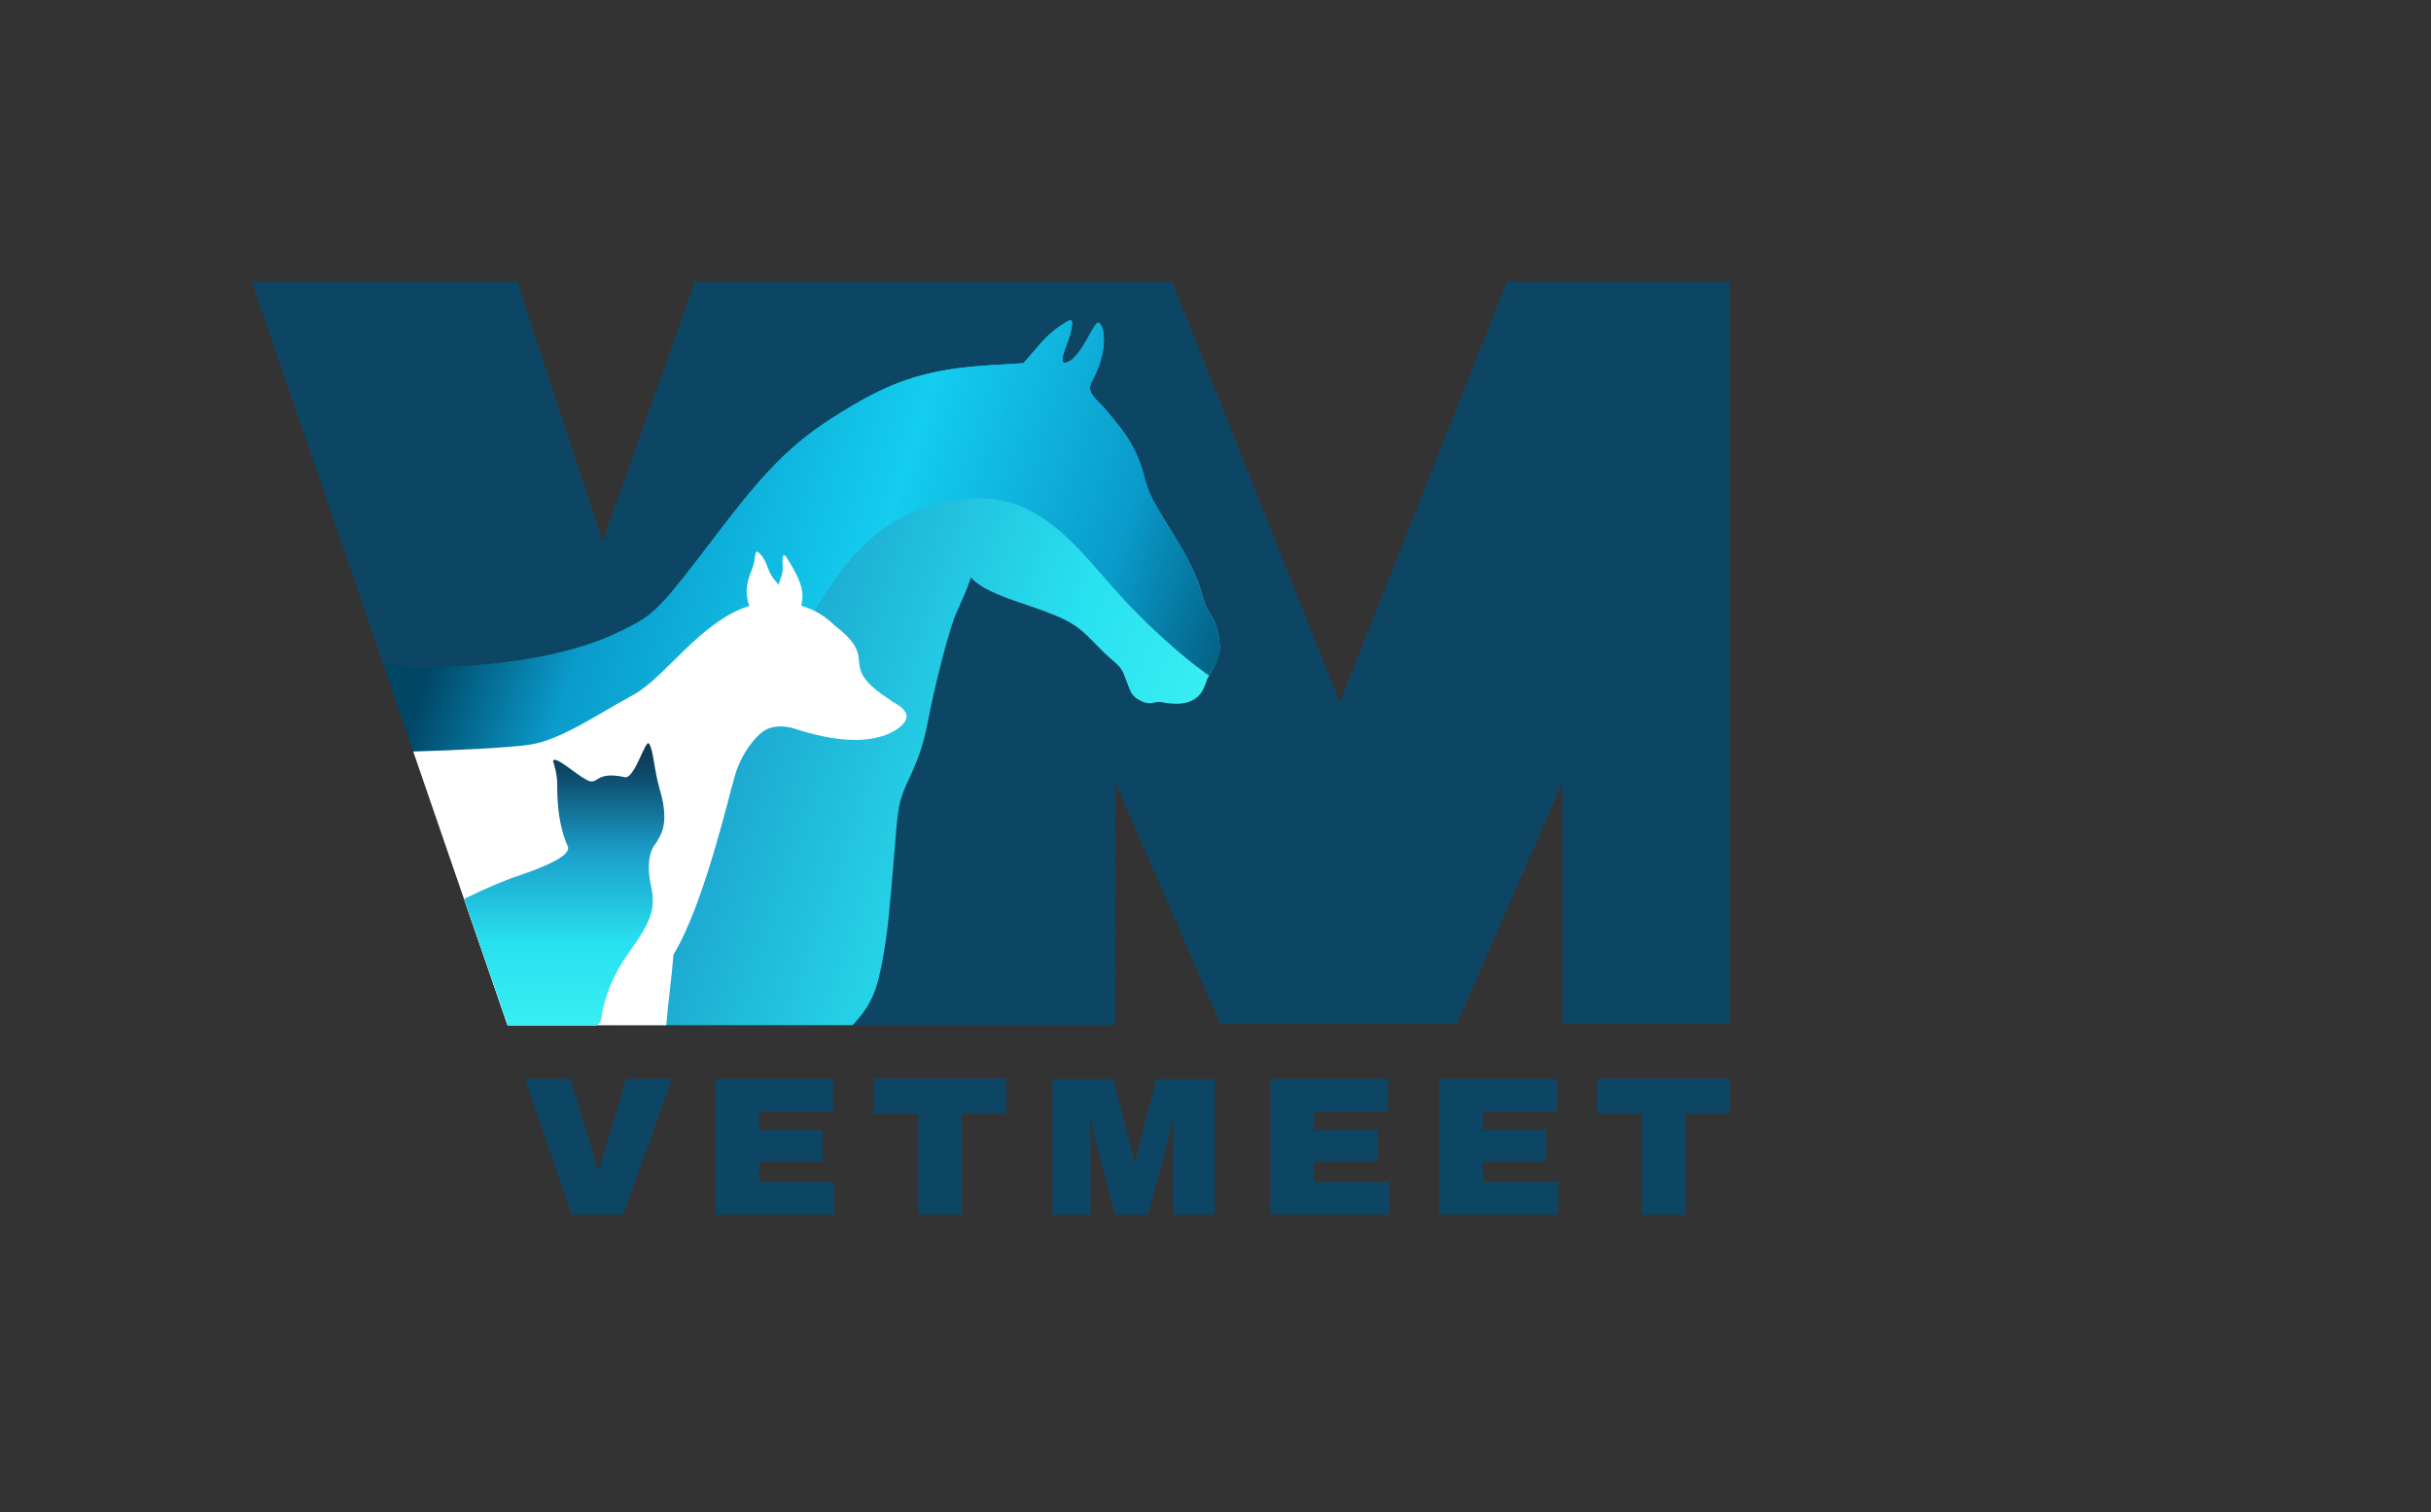 <?xml version="1.0" encoding="utf-8"?>
<!-- Generator: Adobe Illustrator 25.2.3, SVG Export Plug-In . SVG Version: 6.00 Build 0)  -->
<!DOCTYPE svg PUBLIC "-//W3C//DTD SVG 1.1//EN" "http://www.w3.org/Graphics/SVG/1.1/DTD/svg11.dtd">
<svg version="1.1" id="color" xmlns:x="http://ns.adobe.com/Extensibility/1.0/" xmlns:i="http://ns.adobe.com/AdobeIllustrator/10.0/" xmlns:graph="http://ns.adobe.com/Graphs/1.0/"
	 xmlns="http://www.w3.org/2000/svg" xmlns:xlink="http://www.w3.org/1999/xlink" x="0px" y="0px" width="1083.6px" height="674px"
	 viewBox="0 0 1083.6 674" style="enable-background:new 0 0 1083.6 674;" xml:space="preserve">
<rect x="0" y="0" width="1083.6" height="674" fill="#333333" stroke="none"/>
<style type="text/css">
	.st0{fill:#0D4665;}
	.st1{fill:url(#Horse_2_);}
	.st2{fill:url(#Horse_3_);}
	.st3{fill:#FFFFFF;}
	.st4{fill:url(#path-4_2_);}
</style>
<path id="VETMEET" class="st0" d="M277.8,541.4l21.8-60.5h-20.5l-8.4,28c-0.2,0.9-0.6,2.2-1,3.7c-0.4,1.5-0.9,3-1.4,4.6
	s-0.9,3-1.2,4.2h-0.7c-0.4-1.3-0.8-2.8-1.3-4.5c-0.5-1.6-1-3.2-1.4-4.7c-0.1-0.4-0.2-0.7-0.3-1l-0.2-0.6c-0.2-0.7-0.4-1.2-0.5-1.7
	l-8.4-28h-20.3l20.8,60.5h0.2H277.8z M371.9,541.4v-14.5h-33.5v-9.2h28.2v-13.9h-28.2v-8.4h32.9v-14.5h-52.4v60.5H371.9z
	 M428.7,541.4v-45.1h19.8v-15.5h-59.1v15.5h19.9v45.1H428.7z M486.1,541.4v-21.8c0-2.3,0-4.8,0-7.2c0-2.5-0.1-4.8-0.1-7
	s-0.1-4.1-0.2-5.5l0,0h0.7c0.2,1.1,0.5,2.5,0.8,4c0.3,1.6,0.6,3.2,1,4.7c0.4,1.6,0.7,2.9,1,4.1l0,0l7.9,28.8h14.5l7.8-28.8
	c0.4-1.2,0.7-2.5,1.1-4.1c0.4-1.6,0.7-3.1,1-4.7c0.3-1.6,0.6-3,0.7-4.1l0,0h0.7c0,1.5,0,3.3,0,5.5c0,2.2-0.1,4.6-0.1,7.1
	c0,2.5,0,4.9,0,7.3l0,0v21.8h18.6v-60.5h-26.1l-5.5,21.3c-0.4,1.5-0.8,3.2-1.2,5.1c-0.5,1.9-0.9,3.7-1.4,5.5
	c-0.4,1.8-0.8,3.3-1.1,4.6l0,0h-0.7c-0.4-1.8-0.9-3.7-1.4-5.7c-0.5-2.1-1-4-1.4-5.7s-0.8-3-1-3.8l0,0l-5.5-21.3h-27.1v60.5H486.1z
	 M619.3,541.4v-14.5h-33.5v-9.2H614v-13.9h-28.2v-8.4h32.9v-14.5h-52.4v60.5H619.3z M694.5,541.4v-14.5h-33.5v-9.2h28.2v-13.9h-28.2
	v-8.4h32.9v-14.5h-52.4v60.5H694.5z M751.2,541.4v-45.1H771v-15.5h-59.1v15.5h19.9v45.1H751.2z"/>
<path id="VM" class="st0" d="M671.7,125.6l-74.5,187.5l-74.7-187.5H309.8l-41.2,115.7l-38-115.7H112.2
	c32.1,93.1,56.1,162.9,72.1,209.4s30,87.2,42,122H497l0.2-108.2L544,456.4h105.4l47-107.6v107.6h74.5V125.6H671.7z"/>
<linearGradient id="Horse_2_" gradientUnits="userSpaceOnUse" x1="12.38" y1="1003.179" x2="10.917" y2="1003.619" gradientTransform="matrix(372.839 0 0 -314.306 -3919.36 315691.5)">
	<stop  offset="6.178778e-02" style="stop-color:#B0FEFC"/>
	<stop  offset="0.196" style="stop-color:#48FCF6"/>
	<stop  offset="0.432" style="stop-color:#28E0EF"/>
	<stop  offset="0.684" style="stop-color:#1B9FCB"/>
	<stop  offset="0.895" style="stop-color:#0D4665"/>
	<stop  offset="0.998" style="stop-color:#0B1C24"/>
</linearGradient>
<path id="Horse" class="st1" d="M226.3,457l-55.4-161c12,1.1,19.5,1.7,22.6,1.6c36.3-1.2,63.6-6.6,83.5-16.4
	c14.9-7.3,16.3-8.7,42.6-43.2c24.3-31.9,35.4-42.4,59.8-56.9c20.3-12.1,35.9-16.7,61.9-18.3l14.9-0.9l7.9-9.1
	c5.4-6.1,11-9.2,12.6-10s1.9,2.9-1.6,11.7c-1.8,4.3-1.8,7.2-0.7,7.3c3-0.2,6.6-3.7,11.5-13c1.9-3.4,3.2-5.6,4.2-4.8
	c3.7,4.6,1.9,16.7-3.5,26.1c-2.7,5.6,2.5,7.7,7.4,13.9c8.1,9.8,12.7,15.3,16.6,30.6c3.5,13.5,18.1,27.8,24.9,49.2
	c2.5,11.3,6.1,9.7,7.7,20c1.2,7,0.5,8.8-4.7,18.2c-1.8,2.2-1.5,14.8-20.8,11c-2.4-0.3-2.1,0.1-4.9,0.5c-3.1-0.1-4.5-1.2-5.8-1.9
	c-3.2-2.1-3.4-4.4-5.3-9.1c-2.2-6.7-4.5-6.3-11.5-13.5c-10-10.3-11.6-12.1-31.8-19.1c-8.6-2.9-20.7-6.7-25.6-12.5l-2.2,6l-3.9,8.9
	c-3.3,6.5-10.1,33.5-13,48.8c-1.7,9.3-4,16.3-7.8,24.5c-4.9,10.5-5.4,12.5-6.5,25.5c-3,36.8-3.7,43.3-5.5,53.9
	c-2.8,16.7-5.4,22.9-13.9,32H226.3z"/>
<linearGradient id="Horse_3_" gradientUnits="userSpaceOnUse" x1="11.061" y1="1003.402" x2="12.135" y2="1003.143" gradientTransform="matrix(372.936 0 0 -276.314 -3920.429 277509.531)">
	<stop  offset="0" style="stop-color:#004665"/>
	<stop  offset="0.145" style="stop-color:#0A97C7"/>
	<stop  offset="0.151" style="stop-color:#0A9BCB"/>
	<stop  offset="0.432" style="stop-color:#14CDEF"/>
	<stop  offset="0.476" style="stop-color:#12C4E9"/>
	<stop  offset="0.684" style="stop-color:#0A9BCB"/>
	<stop  offset="0.895" style="stop-color:#004665"/>
	<stop  offset="0.998" style="stop-color:#001C32"/>
</linearGradient>
<path id="Horse_1_" class="st2" d="M213.2,419l-42.3-123c10.4,1.2,17.9,1.7,22.6,1.6c36.3-1.2,63.6-6.6,83.5-16.4
	c14.9-7.3,16.3-8.7,42.6-43.2c24.3-31.9,35.4-42.4,59.8-56.9c20.3-12.1,35.9-16.7,61.9-18.3l14.9-0.9l7.9-9.1
	c5.4-6.1,11-9.2,12.6-10s1.9,2.9-1.6,11.7c-1.8,4.3-1.8,7.2-0.7,7.3c3-0.2,6.6-3.7,11.5-13c1.9-3.4,3.2-5.6,4.2-4.8
	c3.7,4.6,1.9,16.7-3.5,26.1c-2.7,5.6,2.5,7.7,7.4,13.9c8.1,9.8,12.7,15.3,16.6,30.6c3.5,13.5,18.1,27.8,24.9,49.2
	c2.5,11.3,6.1,9.7,7.7,20c1.2,7,1,7.9-4.2,17.3c-0.1,0.2-8.6-5.8-19.9-16c-5-4.5-12.6-11.7-20.1-20c-11.4-12.5-21.8-26.5-35.7-35.1
	c-8.7-5.3-18.2-8.9-31.6-7.6c-45.1,4.2-59.6,35.1-79.8,68.6c-17.1,28.3-31.1,53.7-33.6,58.2C294.8,390.8,259.8,414.1,213.2,419z"/>
<path id="Dog" class="st3" d="M403.7,317.7c-1.2-2.3-3.5-3.6-6.1-5c-0.2-0.3-0.5-0.5-0.7-0.6c-25.1-16.2-3.7-17.2-24.9-33.3
	c-3.8-3.8-8.7-7-14.8-8.8c0.3-1.5,0.5-3,0.5-4.4c-0.1-4.6-2.1-9-6.4-16c-2.1-3.7-2.5-1.9-2.5,0.3c0,1,0.1,2.2,0.1,3
	c0,0.2,0,0.4,0,0.6c-0.1,3.6-1.7,5.3-1.7,7.2v0.1c-0.4-0.6-0.9-1.1-1.5-1.8c-4.1-4.5-3-7.9-7-12.2c-2-2.1-1.9-0.3-2.4,3.1
	c-0.8,3.9-1.8,4.9-2.9,9.2c-0.4,1.7-0.6,3.2-0.6,4.6c0,2.3,0.5,4.3,1.2,6.4c-21.8,6.8-37.5,32-51.8,39.7
	c-16.1,8.7-32.2,20.1-46.3,22.2c-9.8,1.4-34.4,2.5-51.7,3l42,122H297c0.8-10.3,2.4-21,3.2-31.5c13.5-22.2,24.3-69.3,27.3-79.5
	c3-10.3,8.9-17.1,12.3-19.7c5.5-4.2,13.4-1.8,13.4-1.8c21.1,7,34.1,6.2,42.4,2.8C400.5,325.3,405.6,321.3,403.7,317.7z"/>
<g id="Cat">
	<g>
		<path id="path-4" class="st3" d="M206.9,400.7c9.7-4.8,18-8.3,24.7-10.5c12.3-4.2,22.6-8.8,21.6-12.7c-4.1-8.7-4.9-19.7-4.8-27.5
			c0-5.8-1.9-10.5-1.9-10.8c0.9-2.6,9.8,5.7,14.9,8.4c5.5,3,3.3-4.1,16.9-1.2c4.5,1.5,9.4-17.3,11-14.9c2.1,3.1,2,10.8,4.9,20.8
			c5,16.9-1.3,21.7-1.2,22.6l-0.8,1.2c-3.1,3.7-3.8,10.6-2.1,18.4c2.3,10.3,0.5,15.8-9.7,30c-7,9.7-11.2,20.2-12.4,29.9
			c-0.6,2.1-1.7,2.4-2,2.6h-1h-38.7L206.9,400.7z"/>
	</g>
	<g>
		
			<linearGradient id="path-4_2_" gradientUnits="userSpaceOnUse" x1="11.377" y1="1000.977" x2="11.377" y2="1002.616" gradientTransform="matrix(89.231 0 0 -125.712 -763.643 126342.883)">
			<stop  offset="8.206041e-02" style="stop-color:#48FCF6"/>
			<stop  offset="0.427" style="stop-color:#28E0EF"/>
			<stop  offset="0.621" style="stop-color:#1B9FCB"/>
			<stop  offset="0.798" style="stop-color:#0D4665"/>
			<stop  offset="0.998" style="stop-color:#0B1C24"/>
		</linearGradient>
		<path id="path-4_1_" class="st4" d="M206.9,400.7c9.7-4.8,18-8.3,24.7-10.5c12.3-4.2,22.6-8.8,21.6-12.7
			c-4.1-8.7-4.9-19.7-4.8-27.5c0-5.8-1.9-10.5-1.9-10.8c0.9-2.6,9.8,5.7,14.9,8.4c5.5,3,3.3-4.1,16.9-1.2c4.5,1.5,9.4-17.3,11-14.9
			c2.1,3.1,2,10.8,4.9,20.8c5,16.9-1.3,21.7-1.2,22.6l-0.8,1.2c-3.1,3.7-3.8,10.6-2.1,18.4c2.3,10.3,0.5,15.8-9.7,30
			c-7,9.7-11.2,20.2-12.4,29.9c-0.6,2.1-1.7,2.4-2,2.6h-1h-38.7L206.9,400.7z"/>
	</g>
</g>
</svg>
